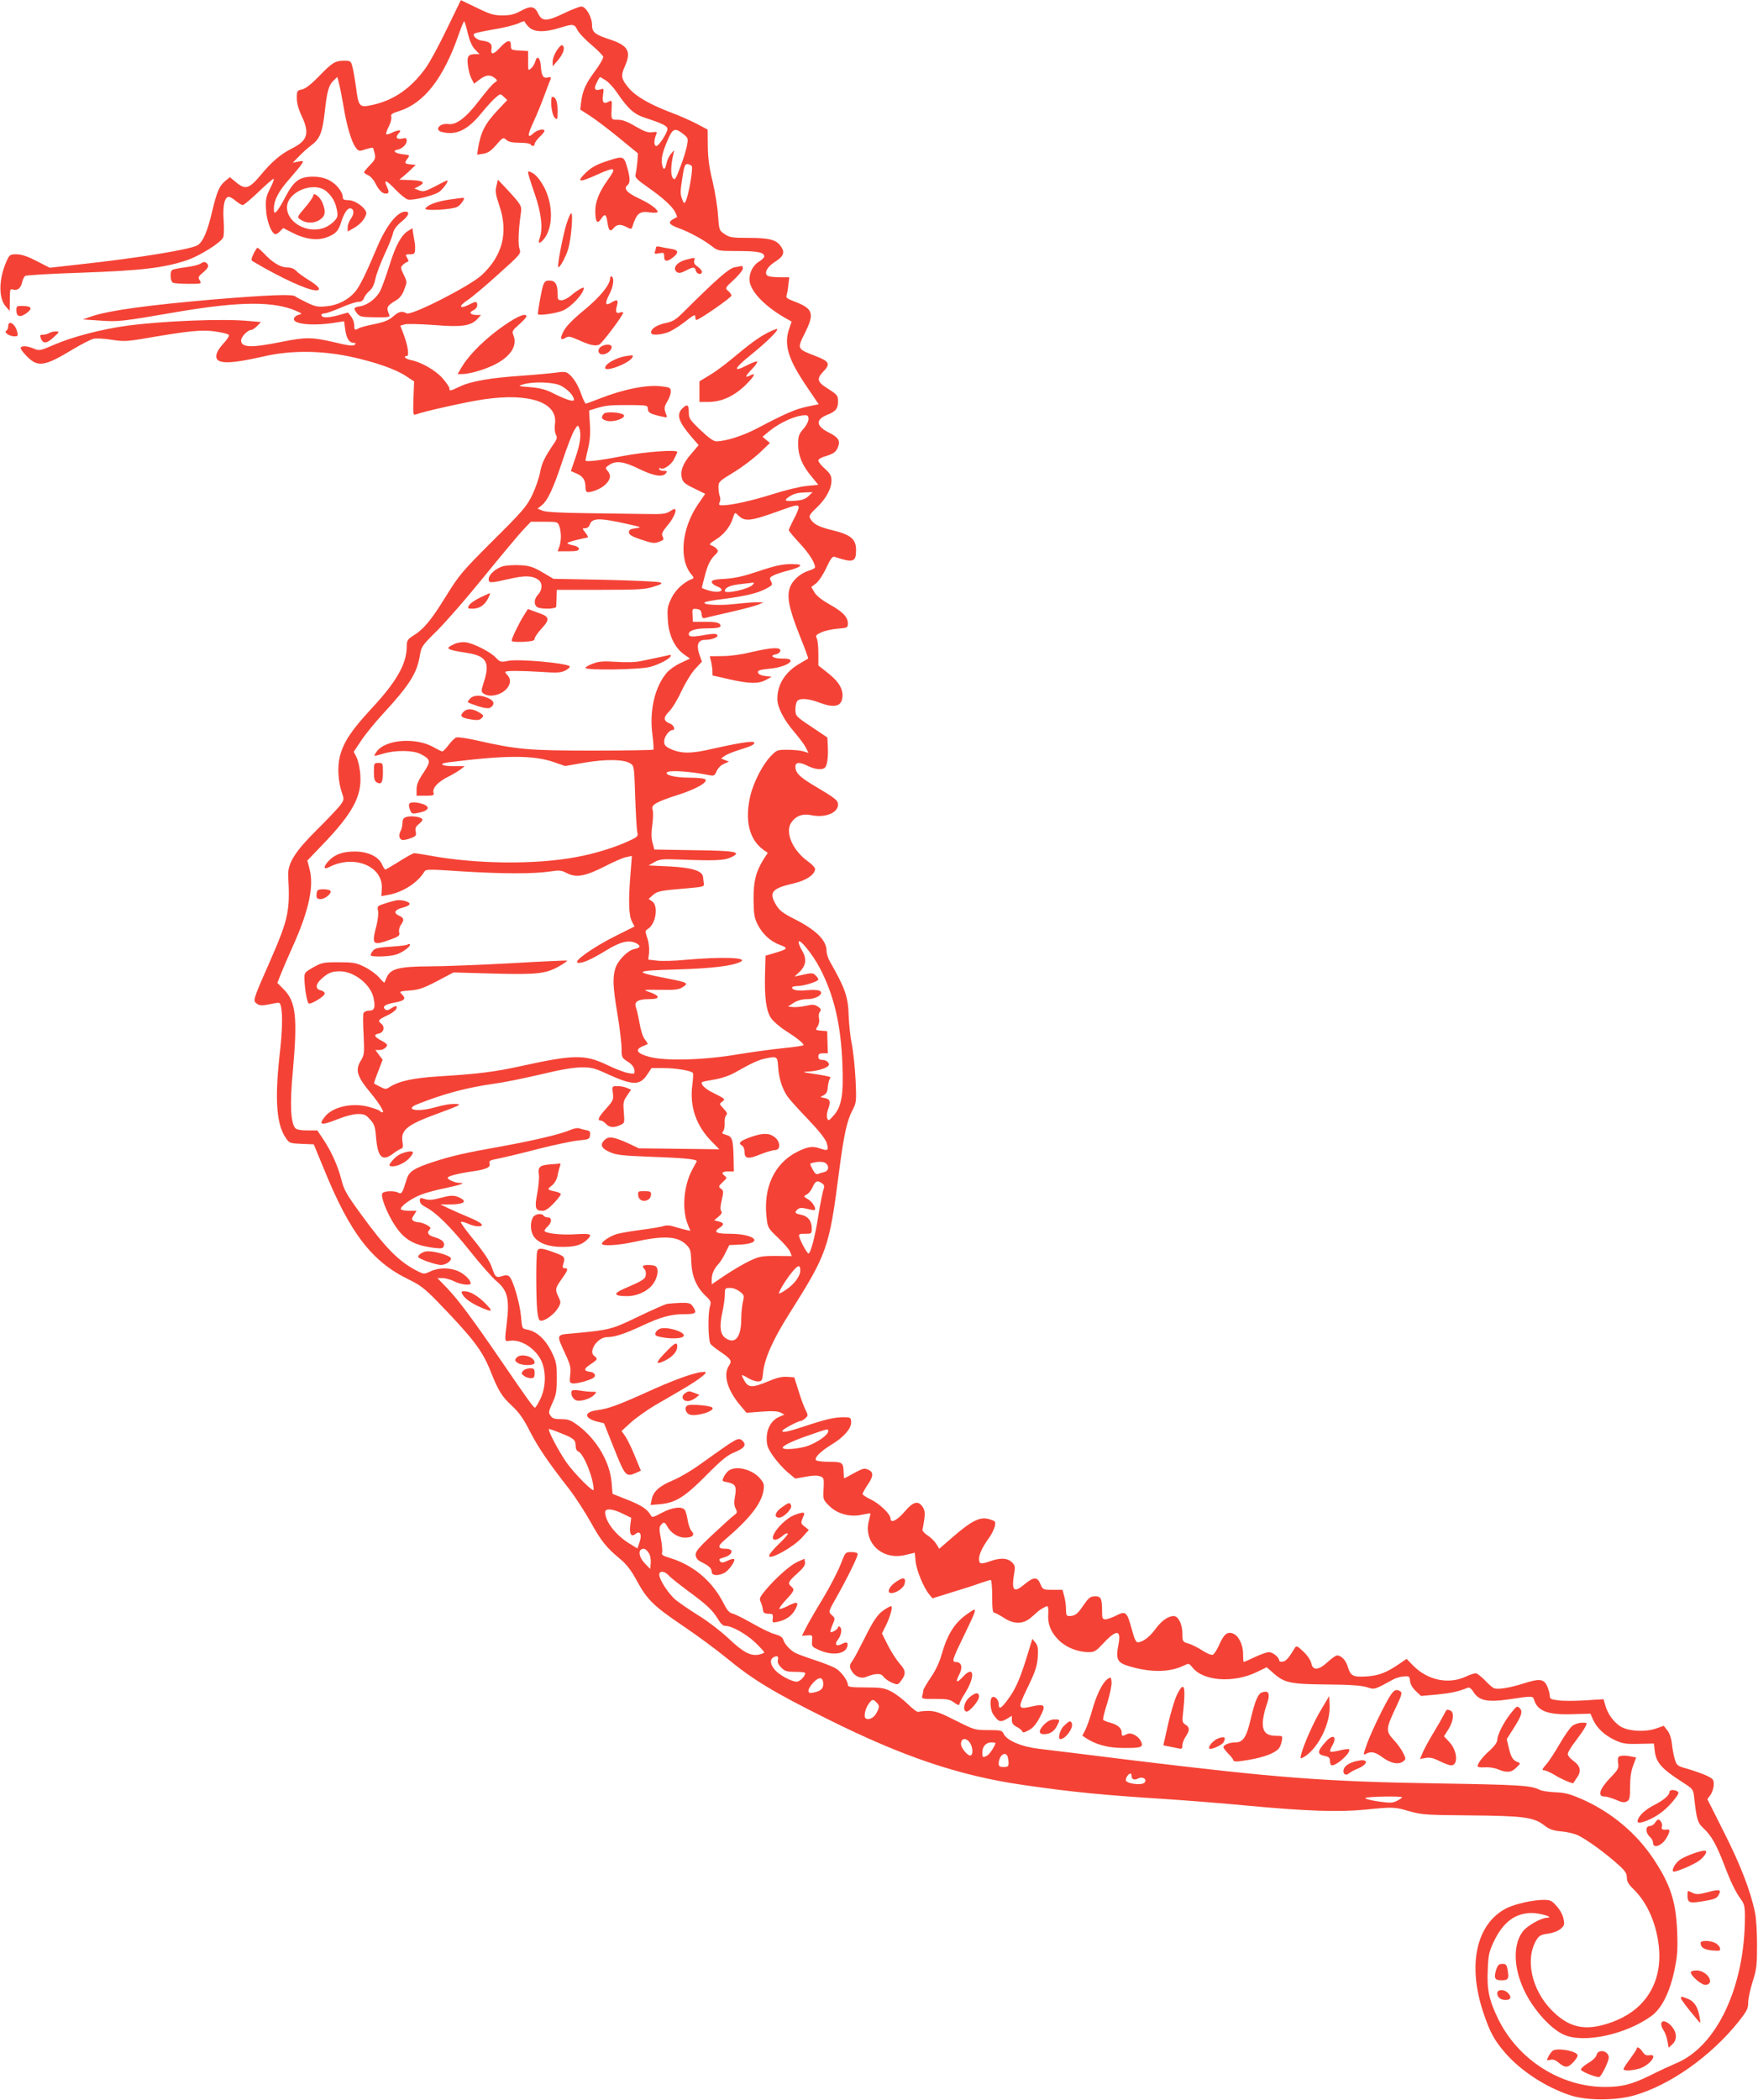 <?xml version="1.0" standalone="no"?>
<!DOCTYPE svg PUBLIC "-//W3C//DTD SVG 20010904//EN"
 "http://www.w3.org/TR/2001/REC-SVG-20010904/DTD/svg10.dtd">
<svg version="1.0" xmlns="http://www.w3.org/2000/svg"
 width="1072pt" height="1280pt" viewBox="0 0 1072 1280"
 preserveAspectRatio="xMidYMid meet">
<g transform="translate(0,1280) scale(0.1,-0.1)"
fill="#f44336" stroke="none">
<path d="M2725 12624 c-46 -96 -104 -204 -129 -238 -89 -124 -195 -198 -327
-226 -78 -17 -83 -11 -98 108 -7 48 -16 104 -22 125 -9 35 -12 37 -50 37 -55
0 -73 -11 -154 -95 -48 -49 -81 -75 -103 -80 -30 -6 -32 -9 -32 -53 0 -31 10
-68 30 -110 49 -105 36 -149 -60 -197 -68 -34 -123 -81 -186 -157 -75 -90 -97
-97 -156 -48 l-36 30 -26 -21 c-38 -30 -53 -65 -82 -186 -29 -123 -55 -185
-88 -207 -40 -26 -353 -77 -707 -116 l-196 -22 -80 41 c-56 29 -93 41 -122 41
-40 0 -43 -2 -62 -44 -47 -107 -49 -223 -4 -274 l24 -27 1 68 c0 64 1 68 20
62 27 -8 47 9 55 45 3 16 12 33 18 38 7 5 163 14 348 20 362 13 499 29 639 76
77 26 203 105 220 137 6 10 7 53 4 103 -7 89 5 146 31 146 8 0 27 -11 43 -25
17 -14 36 -25 42 -25 7 0 50 36 96 80 46 44 87 80 92 80 5 0 -4 -26 -20 -57
-26 -51 -29 -67 -26 -128 3 -69 31 -144 55 -152 6 -2 20 5 30 17 l20 20 59
-30 c76 -39 149 -48 208 -26 52 20 70 38 86 91 16 52 37 85 54 85 25 0 28 -33
6 -62 -11 -15 -20 -39 -20 -53 l0 -26 38 21 c39 23 65 52 75 85 8 29 -63 85
-109 85 -26 0 -34 4 -34 18 0 32 -39 81 -82 103 -29 15 -61 22 -99 22 -83 0
-117 -25 -168 -122 -22 -43 -47 -84 -56 -91 -13 -11 -15 -8 -15 21 1 51 30
106 100 184 34 39 66 78 72 88 9 17 7 18 -24 12 l-33 -7 38 39 c21 22 56 53
77 69 50 37 66 77 80 200 14 127 24 165 54 193 l23 22 11 -43 c6 -24 18 -86
27 -138 19 -118 49 -217 74 -249 18 -24 21 -24 60 -11 23 7 43 11 45 9 2 -2 7
-19 11 -36 6 -28 2 -37 -29 -69 -20 -21 -36 -40 -36 -44 0 -4 11 -12 25 -18
13 -6 32 -26 41 -44 23 -46 44 -68 66 -68 21 0 22 9 6 45 -20 44 -2 38 53 -20
29 -30 63 -58 76 -61 26 -7 140 19 184 42 24 12 70 74 55 74 -3 0 -36 -16 -73
-36 -60 -31 -72 -34 -98 -24 l-29 11 24 12 c47 24 35 36 -42 39 l-73 3 24 20
c14 11 36 31 50 45 l26 25 -32 3 c-37 4 -39 8 -17 37 14 19 13 20 -31 25 -47
5 -65 22 -30 28 28 6 55 32 55 54 0 17 -5 19 -30 13 -32 -7 -41 10 -18 33 20
20 2 23 -36 6 -19 -10 -38 -15 -41 -12 -3 3 4 24 15 46 12 23 19 50 16 60 -5
15 3 21 48 35 152 48 270 200 362 464 16 46 31 83 34 83 3 0 13 -32 22 -72 12
-48 26 -81 45 -100 l27 -28 -25 0 c-44 0 -53 -13 -46 -68 3 -28 13 -65 22 -82
l16 -30 33 25 c38 29 64 32 92 10 19 -15 19 -16 -3 -31 -12 -8 -52 -56 -90
-105 -80 -106 -142 -153 -190 -145 -50 7 -87 -35 -40 -48 87 -23 157 10 242
114 32 39 71 82 87 95 29 25 29 25 50 5 l21 -20 -54 -57 c-81 -86 -107 -135
-124 -237 l-6 -39 38 6 c29 5 48 18 79 54 40 46 43 47 61 31 14 -13 37 -18 81
-18 33 0 64 -4 67 -10 9 -14 25 -12 25 3 0 7 14 26 30 42 17 16 30 32 30 37 0
16 -44 7 -67 -14 -38 -36 -38 -12 0 69 20 43 49 114 65 158 17 44 33 89 38 99
6 16 4 18 -14 14 -29 -8 -40 9 -44 66 -3 54 -23 73 -34 32 -3 -13 -14 -32 -25
-42 -19 -17 -19 -16 -19 44 l0 61 -52 3 c-50 3 -53 4 -53 31 1 39 -23 34 -67
-14 -39 -43 -58 -45 -51 -6 6 29 -12 44 -56 49 -32 3 -63 30 -49 43 3 4 57 15
119 26 62 10 129 27 151 37 21 11 38 15 38 10 0 -5 11 -20 25 -33 31 -32 97
-33 187 -5 83 26 90 25 109 -13 8 -17 47 -58 85 -90 38 -32 70 -65 72 -73 2
-8 -19 -45 -47 -83 -59 -80 -77 -119 -87 -188 l-6 -51 58 -37 c33 -21 112 -81
177 -134 l117 -96 -4 -55 c-3 -30 -8 -64 -11 -75 -4 -16 9 -30 72 -74 94 -66
150 -116 170 -154 8 -16 13 -30 11 -30 -60 -29 -58 -42 9 -67 69 -25 154 -72
204 -111 36 -28 40 -29 159 -29 119 0 160 -8 160 -33 0 -7 -14 -21 -30 -30
-37 -22 -60 -65 -60 -110 0 -65 83 -156 211 -231 l46 -26 -13 -38 c-37 -103
-10 -190 111 -367 l67 -99 -68 -14 c-69 -14 -131 -40 -304 -131 -88 -47 -196
-81 -253 -81 -16 0 -48 23 -95 68 -67 64 -72 72 -72 110 0 46 -10 52 -40 22
-37 -37 -23 -80 54 -170 l46 -53 -46 -54 c-51 -59 -67 -103 -56 -148 6 -24 20
-36 75 -62 l67 -33 -44 -64 c-101 -148 -118 -339 -38 -430 11 -12 13 -20 6
-23 -51 -18 -104 -66 -129 -117 -25 -51 -27 -65 -23 -134 5 -93 41 -168 98
-210 l37 -26 -57 -27 c-31 -14 -69 -41 -85 -60 -73 -87 -106 -230 -87 -376 6
-48 9 -89 6 -92 -3 -3 -168 -6 -367 -6 -389 0 -462 6 -705 61 -62 14 -120 23
-130 19 -9 -3 -30 -23 -46 -45 -17 -22 -34 -40 -39 -40 -4 0 -27 11 -50 24
-109 64 -298 50 -351 -26 -9 -12 -14 -23 -13 -25 2 -1 25 5 52 13 77 23 183
22 230 -2 62 -33 64 -43 17 -114 -31 -46 -42 -72 -42 -101 l0 -39 54 0 c50 0
54 2 49 20 -7 28 28 65 92 97 28 14 61 34 74 44 l24 19 -66 0 c-78 0 -97 16
-30 24 345 43 512 44 637 2 l72 -25 120 21 c132 22 239 20 277 -5 24 -15 24
-20 30 -204 4 -103 9 -200 13 -215 6 -26 3 -29 -61 -58 -84 -38 -206 -75 -312
-94 -251 -47 -612 -43 -897 10 -43 8 -84 14 -90 14 -7 0 -47 -22 -91 -50 -44
-27 -82 -50 -85 -50 -4 0 -14 15 -22 34 -23 47 -86 76 -166 76 -72 0 -121 -18
-157 -56 -35 -37 -34 -57 2 -39 152 79 331 5 321 -133 l-3 -44 39 7 c88 14
182 74 222 140 10 18 20 18 230 4 241 -15 433 -16 536 -1 59 9 71 8 105 -10
56 -29 112 -19 230 41 54 28 113 54 132 57 l34 7 -9 -114 c-13 -164 -10 -249
9 -285 l16 -31 -122 -61 c-133 -67 -255 -154 -224 -160 26 -5 80 18 176 77 87
53 138 64 182 41 28 -15 24 -27 -12 -34 -42 -8 -104 -72 -118 -121 -16 -59
-14 -108 14 -277 14 -84 25 -178 25 -208 0 -54 1 -58 38 -81 25 -16 38 -33 40
-50 3 -26 2 -26 -40 -19 -24 5 -81 27 -126 49 -134 64 -201 64 -512 -4 -172
-38 -267 -50 -507 -65 -163 -10 -251 -29 -308 -66 -21 -14 -27 -14 -57 2 -18
9 -35 18 -37 20 -2 1 9 35 25 74 l27 71 -22 29 -22 30 24 0 c23 0 47 16 47 32
0 4 -15 15 -32 24 -46 24 -53 38 -20 44 31 6 42 40 17 60 -23 19 -19 25 34 50
45 21 69 45 57 57 -2 3 -16 -3 -31 -13 -20 -13 -29 -14 -38 -5 -17 17 1 29 57
40 62 11 74 23 48 49 -19 19 -19 20 47 25 55 4 83 14 166 57 l100 53 245 -7
c271 -7 321 -1 405 48 26 15 45 29 43 31 -2 2 -156 -5 -343 -16 -187 -10 -412
-19 -500 -19 -181 -1 -234 -14 -257 -67 -7 -15 -13 -30 -14 -32 -2 -2 -17 13
-34 33 -17 19 -57 48 -88 63 -51 25 -68 28 -157 28 -94 0 -103 -2 -155 -31
-52 -30 -55 -33 -54 -70 2 -61 16 -144 26 -150 13 -8 98 44 98 60 0 8 -11 17
-25 20 -33 8 -32 36 3 68 39 37 65 48 113 48 88 0 190 -80 207 -164 12 -58 5
-76 -28 -76 -16 0 -30 -7 -34 -16 -3 -8 -3 -68 1 -133 5 -110 4 -121 -16 -154
-37 -59 -25 -98 61 -201 51 -62 84 -116 70 -116 -4 0 -12 4 -18 10 -5 5 -37
16 -71 25 -99 25 -215 -2 -262 -61 -42 -53 -24 -56 82 -14 45 18 94 30 120 30
38 0 49 -5 74 -34 26 -28 31 -44 36 -111 11 -122 39 -147 107 -94 14 11 33 22
42 26 15 4 17 13 12 44 -12 72 30 105 221 174 53 19 103 39 113 44 15 9 15 11
-3 12 -37 2 -70 -3 -143 -23 -99 -27 -178 -11 -99 21 160 64 306 103 472 126
60 8 186 34 280 56 115 28 194 42 245 43 68 1 83 -3 170 -43 148 -67 192 -68
236 -1 l27 40 73 0 c76 0 170 -16 179 -30 3 -4 1 -39 -4 -77 -16 -129 24 -245
119 -341 l46 -47 -245 3 -246 3 -61 29 c-88 40 -121 46 -145 24 -33 -29 -24
-53 29 -76 40 -18 76 -22 257 -29 204 -7 279 -15 273 -28 -2 -3 -15 -29 -30
-56 -50 -97 -61 -241 -23 -331 l15 -36 -33 7 c-17 4 -48 13 -68 19 -23 8 -44
9 -60 4 -13 -5 -76 -16 -139 -24 -63 -8 -131 -20 -150 -26 -40 -12 -90 -45
-90 -59 0 -15 100 -10 194 11 184 41 269 36 322 -18 24 -24 27 -36 29 -102 3
-87 30 -153 88 -209 32 -30 34 -36 26 -64 -14 -48 -11 -210 4 -229 6 -8 33
-29 58 -46 66 -45 74 -56 55 -84 -38 -54 -13 -148 67 -243 l39 -46 92 7 c66 5
99 3 116 -6 l23 -12 -30 -13 c-48 -20 -78 -71 -78 -132 0 -43 6 -60 40 -109
22 -31 61 -75 87 -97 l47 -39 63 11 c41 8 72 9 88 3 24 -9 25 -13 22 -76 -4
-66 -3 -67 35 -105 49 -49 128 -70 201 -53 26 5 48 9 49 8 1 -1 -2 -19 -8 -41
-38 -137 81 -249 224 -212 l55 13 5 -53 c6 -56 49 -160 83 -201 l20 -24 119
37 c66 20 144 45 173 56 30 10 58 19 63 19 5 0 9 -45 9 -100 0 -73 3 -100 13
-100 6 0 32 -14 57 -30 60 -40 115 -41 162 -3 18 15 35 30 38 33 11 13 55 40
65 40 6 0 9 -18 7 -44 -5 -63 14 -113 63 -162 46 -46 117 -74 186 -74 30 0 43
7 78 45 90 97 120 96 100 -4 -16 -84 -6 -105 63 -126 134 -40 247 -39 334 2
33 16 34 16 55 -10 65 -84 252 -97 393 -28 l60 29 42 -37 c66 -58 102 -66 324
-68 140 -1 208 -6 243 -16 51 -16 42 -19 167 49 14 7 41 15 60 16 33 3 35 1
38 -28 2 -19 15 -42 35 -61 l32 -30 100 9 c88 9 124 17 185 41 10 4 22 -5 35
-26 34 -53 85 -64 220 -44 140 21 142 21 150 -5 21 -68 87 -92 239 -86 l104 3
16 -36 c23 -52 72 -97 135 -126 46 -21 68 -24 145 -22 l91 2 5 -45 c9 -72 42
-109 170 -191 65 -42 65 -42 71 -97 15 -134 21 -151 59 -186 44 -40 78 -100
124 -221 41 -108 70 -166 102 -210 20 -27 24 -43 24 -106 0 -425 -171 -789
-418 -892 -37 -16 -105 -47 -152 -71 -119 -59 -178 -74 -284 -74 -269 0 -528
165 -650 413 -56 116 -70 178 -64 303 3 85 8 108 34 164 58 124 132 180 235
180 55 -1 140 -27 91 -29 -37 -2 -119 -48 -146 -83 -75 -99 -52 -282 55 -442
59 -88 134 -161 196 -188 122 -54 380 2 535 116 62 46 111 146 139 281 17 82
20 123 16 230 -7 184 -41 289 -144 444 -106 159 -258 286 -437 365 -74 32
-104 40 -163 42 -40 2 -82 8 -95 15 -49 26 -119 31 -623 39 -692 11 -983 34
-1885 144 -245 31 -490 60 -545 67 -109 13 -197 51 -216 93 -9 19 -18 21 -93
21 -81 0 -85 1 -198 58 -94 48 -123 58 -165 59 -29 0 -56 -3 -62 -6 -6 -4 -34
17 -64 46 -29 29 -75 64 -102 78 -44 22 -63 25 -158 25 -88 0 -107 3 -107 15
0 26 -39 79 -72 100 -18 11 -76 34 -128 51 -52 17 -106 37 -120 44 -32 17 -66
54 -74 81 -5 15 -20 25 -49 33 -23 5 -85 35 -137 65 -53 30 -108 58 -123 61
-20 5 -34 21 -53 59 -70 140 -187 238 -335 282 -37 11 -47 18 -42 30 3 9 0 47
-7 85 -11 55 -11 71 0 84 17 21 24 19 40 -11 21 -38 66 -66 106 -66 47 0 63
16 41 40 -9 9 -19 38 -23 62 -4 25 -11 53 -16 63 -14 28 -76 22 -143 -14 -55
-29 -59 -30 -68 -13 -20 35 -55 59 -144 94 l-88 35 -6 72 c-12 125 -90 258
-202 343 -47 35 -61 40 -105 40 -40 0 -54 4 -65 21 -14 19 -12 26 11 77 23 49
27 70 27 152 0 88 -3 101 -33 163 -37 74 -89 122 -147 133 -32 6 -32 6 -38 79
-7 82 -49 226 -72 245 -11 9 -22 9 -44 2 -34 -12 -42 -6 -60 48 -15 44 -44 89
-126 190 -36 44 -65 85 -65 90 0 6 17 3 38 -6 20 -10 48 -18 62 -18 51 -2 32
20 -45 52 -44 18 -102 44 -130 57 l-50 24 67 0 c70 1 95 15 62 35 -36 21 -60
23 -114 8 -64 -17 -86 -19 -117 -8 -19 6 -23 4 -23 -13 0 -14 13 -27 38 -40
63 -33 150 -119 269 -268 63 -79 136 -162 163 -184 64 -54 77 -107 61 -244
-15 -127 -16 -122 18 -117 69 10 159 -49 193 -125 29 -66 26 -161 -7 -229 -14
-30 -30 -54 -33 -54 -9 1 -44 49 -202 280 -178 260 -261 372 -333 448 l-60 62
32 0 c17 0 49 -9 71 -20 39 -20 100 -27 100 -12 0 20 -37 56 -74 73 -52 24
-120 24 -171 0 -39 -18 -41 -18 -80 2 -111 56 -192 137 -346 349 -88 121 -102
145 -119 214 -22 83 -62 171 -113 246 l-32 48 -61 0 c-41 0 -65 5 -74 14 -28
34 -33 150 -15 340 30 337 20 431 -56 507 l-38 38 23 58 c13 32 44 105 70 162
99 219 132 370 103 476 l-13 50 96 100 c180 188 236 291 227 420 -2 39 -12 86
-22 107 l-18 36 46 69 c25 38 85 111 133 163 161 175 206 246 224 354 9 55 13
61 107 154 54 54 180 198 280 322 101 124 207 251 236 283 l54 57 82 0 c78 0
82 -1 91 -26 6 -14 10 -43 10 -64 0 -21 -4 -50 -10 -64 l-10 -26 65 0 c50 0
65 3 65 15 0 8 -14 17 -35 21 -19 3 -35 10 -35 14 0 5 53 20 123 34 5 1 -1 14
-13 29 -21 27 -21 27 -1 27 11 0 22 9 26 19 14 46 55 47 245 4 74 -17 74 -17
35 -23 -31 -4 -40 -9 -40 -24 0 -15 16 -25 69 -43 79 -26 85 -27 121 -13 22 8
24 13 16 29 -9 16 -4 28 28 67 37 43 58 90 47 101 -2 3 -17 -4 -32 -14 -23
-15 -46 -18 -139 -16 -60 1 -222 3 -360 5 -171 2 -259 7 -279 16 l-28 12 24
19 c38 30 72 104 127 270 28 85 61 170 73 189 19 31 22 33 29 16 15 -38 8 -96
-21 -180 l-29 -85 34 -15 c39 -16 55 -40 55 -83 0 -18 5 -31 13 -31 31 0 83
22 109 47 31 30 36 58 12 84 -14 16 -14 19 12 36 41 27 90 20 183 -26 89 -43
140 -51 161 -26 11 13 8 15 -14 15 -14 0 -26 5 -26 12 0 6 3 9 6 5 15 -15 66
18 84 54 11 21 20 41 20 44 0 16 -193 2 -335 -25 -144 -28 -225 -37 -225 -26
0 3 7 35 16 73 11 46 15 94 11 149 l-5 82 52 16 c55 16 82 18 219 17 79 -1 87
-3 87 -20 0 -25 13 -33 73 -47 43 -10 47 -10 41 5 -16 39 -15 52 5 84 12 19
21 46 21 60 0 23 -5 26 -54 32 -90 12 -234 -17 -384 -76 -40 -16 -76 -29 -80
-29 -4 0 -16 25 -27 55 -19 58 -51 108 -82 130 -13 9 -33 10 -71 4 -29 -4
-123 -13 -210 -19 -190 -13 -309 -33 -378 -66 -59 -28 -64 -29 -64 -10 0 7
-19 35 -42 61 -43 49 -132 99 -195 111 -31 6 -47 24 -22 24 15 0 6 63 -19 130
l-21 55 27 8 c15 4 95 2 178 -4 170 -14 225 -6 265 37 l22 24 -24 0 c-40 0
-53 15 -24 28 15 7 25 20 25 32 0 24 -8 25 -46 5 -64 -33 -72 -12 -11 27 23
15 106 84 183 154 139 125 142 128 132 156 -10 28 -7 116 8 218 6 48 5 50
-105 168 l-35 37 -9 -39 c-8 -32 -5 -52 18 -120 56 -164 19 -306 -109 -424
-75 -68 -427 -247 -456 -232 -30 16 -47 12 -83 -19 -24 -22 -54 -34 -111 -46
-43 -8 -87 -20 -97 -25 -26 -15 -29 -13 -29 19 0 16 -9 39 -19 52 l-19 24 -65
-18 c-63 -16 -97 -15 -97 4 0 5 9 9 20 9 10 0 55 16 99 35 43 19 91 35 105 35
19 0 29 7 36 24 4 13 20 32 33 43 16 13 28 37 36 73 6 30 32 98 56 150 25 53
48 110 51 128 5 22 21 45 50 69 47 38 56 63 25 63 -49 0 -119 -89 -175 -225
-64 -152 -102 -229 -130 -263 -43 -50 -107 -83 -176 -89 -51 -5 -68 -2 -117
22 -32 15 -65 32 -73 39 -17 14 -167 8 -495 -19 -396 -34 -639 -67 -746 -103
l-54 -19 105 -7 c114 -8 123 -7 490 56 366 61 569 62 706 3 38 -17 38 -18 14
-24 -14 -4 -26 -14 -28 -23 -7 -36 126 -47 269 -22 l37 6 7 -51 c7 -54 25 -81
53 -81 12 0 13 -3 4 -12 -8 -8 -39 -5 -124 16 -139 32 -173 32 -328 1 -178
-36 -240 -34 -240 10 0 23 42 65 65 65 6 0 21 11 34 24 l22 23 -68 6 c-160 16
-532 1 -753 -29 -151 -21 -322 -65 -437 -114 -88 -38 -93 -39 -127 -25 -40 17
-72 19 -80 6 -3 -5 12 -27 34 -49 70 -73 108 -68 288 41 51 30 106 59 123 62
17 4 67 1 110 -6 72 -11 91 -11 212 10 264 45 336 52 417 41 41 -6 79 -15 84
-20 6 -6 -6 -26 -32 -54 -54 -59 -58 -101 -11 -111 41 -9 117 1 259 33 162 37
342 36 522 -1 150 -32 282 -77 346 -121 l47 -31 -4 -104 c-3 -98 -2 -104 15
-97 47 18 310 77 414 92 280 41 452 -19 434 -150 -4 -25 -1 -52 5 -64 9 -18 8
-27 -7 -49 -62 -91 -78 -124 -89 -183 -7 -36 -29 -99 -49 -140 -33 -67 -58
-97 -238 -275 -189 -189 -206 -209 -286 -338 -90 -146 -136 -202 -201 -242
-35 -23 -39 -29 -39 -68 -1 -104 -62 -212 -215 -376 -124 -134 -169 -203 -192
-288 -17 -65 -12 -156 12 -226 14 -40 13 -43 -12 -77 -15 -19 -79 -87 -143
-150 -130 -129 -176 -202 -173 -275 12 -220 2 -265 -110 -522 -106 -240 -106
-242 -82 -260 19 -14 34 -14 111 2 29 6 32 5 38 -25 10 -52 7 -149 -10 -297
-29 -267 -18 -417 38 -498 22 -33 25 -34 97 -37 l74 -3 62 -150 c159 -392 294
-567 520 -675 66 -32 96 -55 171 -132 217 -224 274 -298 324 -423 49 -123 69
-156 131 -213 45 -42 70 -78 110 -156 51 -99 107 -182 241 -354 37 -48 95
-138 130 -200 64 -116 96 -156 184 -228 34 -29 63 -66 94 -123 64 -119 101
-157 283 -280 89 -60 208 -148 265 -195 164 -135 288 -210 618 -374 461 -230
803 -345 1189 -401 301 -44 499 -63 865 -86 135 -9 364 -27 510 -41 353 -33
553 -40 715 -24 171 17 177 17 270 -10 74 -21 102 -23 365 -25 329 -3 391 -11
454 -59 35 -27 56 -34 109 -39 37 -3 83 -15 104 -26 55 -28 158 -103 230 -167
53 -46 63 -61 63 -88 0 -24 10 -41 41 -71 88 -86 145 -223 156 -370 9 -135
-30 -249 -117 -336 -56 -56 -139 -100 -235 -124 -121 -30 -209 -3 -303 92
-123 125 -164 312 -93 429 16 26 27 32 70 38 30 4 61 16 77 29 23 20 25 27 18
61 -4 23 -21 55 -42 78 -30 34 -39 38 -81 38 -64 0 -176 -26 -225 -51 -184
-94 -239 -344 -141 -636 40 -119 65 -166 131 -243 94 -110 249 -212 399 -261
99 -33 275 -33 389 -1 218 62 466 237 636 448 52 66 60 81 60 118 0 23 12 80
27 127 24 75 27 100 27 224 0 77 -5 167 -13 200 -27 131 -88 288 -187 484
l-103 205 20 27 c10 15 19 43 19 62 0 32 -4 36 -52 58 -29 12 -80 30 -113 39
-56 16 -61 19 -72 56 -7 21 -15 64 -18 94 -4 36 -14 66 -28 83 l-22 28 -48
-17 c-69 -23 -173 -16 -219 15 -42 29 -75 76 -89 126 l-11 38 -112 -7 c-62 -4
-135 -4 -164 0 -46 6 -52 9 -52 30 0 13 -8 39 -17 59 -20 42 -46 45 -143 14
-88 -28 -161 -39 -182 -28 -10 5 -35 27 -55 49 -21 21 -45 40 -53 41 -8 1 -37
-8 -64 -21 -105 -48 -232 -21 -320 69 l-39 40 -41 -28 c-81 -56 -128 -74 -203
-79 -84 -5 -97 2 -115 60 -11 39 -40 68 -65 68 -8 0 -33 -18 -57 -40 -55 -51
-91 -54 -100 -8 -4 18 -23 48 -48 71 -38 36 -43 38 -53 22 -35 -59 -53 -80
-73 -83 -12 -2 -22 1 -22 7 0 19 -39 51 -62 51 -13 0 -52 -14 -86 -30 -35 -17
-66 -30 -68 -30 -2 0 -4 21 -4 48 0 58 -28 114 -63 126 -34 12 -54 -4 -84 -72
-13 -29 -30 -55 -38 -58 -8 -3 -36 8 -62 25 -26 17 -64 37 -85 43 -37 11 -38
12 -38 61 0 56 -25 107 -53 107 -34 0 -75 -29 -112 -80 -36 -49 -78 -80 -108
-80 -9 0 -21 23 -31 63 -35 128 -39 131 -106 97 -22 -11 -48 -20 -60 -20 -18
0 -20 6 -20 54 0 71 -7 86 -39 86 -34 0 -41 -6 -79 -61 -32 -47 -48 -59 -83
-59 -16 0 -19 7 -19 43 0 23 -5 59 -11 79 l-10 38 -60 0 c-59 0 -60 1 -75 35
-18 45 -40 45 -95 0 -69 -58 -83 -42 -64 71 6 35 4 44 -16 63 -27 25 -69 27
-129 6 -60 -21 -70 -19 -70 13 0 30 20 72 62 130 15 21 30 52 34 69 6 30 4 32
-33 43 -55 17 -104 -6 -217 -103 l-89 -77 -18 30 c-10 16 -34 40 -54 52 -19
13 -33 29 -30 35 2 7 7 35 11 63 5 38 3 56 -10 75 -27 41 -58 33 -111 -30 -46
-53 -85 -72 -85 -40 0 26 -67 90 -119 115 -28 13 -51 28 -51 34 0 6 14 31 30
55 37 54 38 78 4 93 -23 11 -33 8 -85 -20 -31 -18 -59 -32 -61 -32 -2 0 -3 15
-4 33 -1 63 -6 67 -88 67 -43 0 -78 5 -81 11 -10 15 31 55 97 95 73 44 118 96
118 134 0 24 -5 30 -22 31 -60 4 -112 -6 -218 -40 -140 -47 -180 -56 -180 -43
0 10 99 62 116 62 4 0 15 7 25 16 17 15 17 18 2 48 -9 17 -29 69 -43 116 l-27
85 -44 3 c-32 2 -65 -6 -116 -28 -94 -39 -118 -39 -143 2 -10 18 -18 34 -16
36 2 2 19 -6 37 -17 19 -12 46 -21 60 -21 24 0 27 4 32 53 8 85 60 202 158
357 232 367 245 401 304 859 30 232 49 320 83 384 24 47 25 53 19 185 -4 75
-14 173 -23 217 -9 44 -17 121 -19 171 -3 118 -21 169 -115 334 -11 19 -20 48
-20 64 0 65 -63 127 -197 195 -64 32 -89 50 -108 81 -50 80 -31 105 106 136
75 17 129 54 129 88 0 8 -20 29 -44 46 -93 67 -140 176 -102 235 28 42 70 58
125 46 82 -17 161 14 161 65 0 26 -17 39 -142 113 -91 54 -118 80 -118 118 0
29 27 30 81 2 23 -11 54 -19 72 -17 26 2 32 9 39 36 5 18 8 61 6 95 l-3 62
-97 65 c-96 64 -97 66 -98 105 0 23 5 46 12 53 19 19 70 14 141 -13 79 -29
122 -22 132 24 11 52 -15 102 -82 155 l-63 50 0 74 c0 40 -4 82 -10 92 -8 15
-4 21 27 35 20 10 65 20 100 23 61 5 63 6 63 33 0 38 -32 71 -115 117 -44 25
-77 51 -89 72 l-19 32 30 23 c16 13 44 55 62 95 26 55 37 70 50 66 114 -38
131 -32 131 41 0 67 -32 94 -144 121 -86 21 -118 38 -137 74 -7 13 1 27 40 63
57 54 91 115 91 167 0 28 -8 42 -40 71 -22 19 -40 42 -40 50 0 8 18 19 43 26
50 15 66 27 77 57 15 38 1 59 -55 87 -79 39 -84 79 -12 108 52 20 67 38 67 80
0 40 -2 42 -80 92 -46 30 -49 52 -10 92 46 47 37 63 -50 96 -111 43 -111 42
-60 143 58 118 48 146 -73 191 -37 14 -46 22 -41 34 3 9 9 37 11 64 l6 47 -59
0 c-33 0 -65 4 -73 9 -24 15 -4 54 43 84 54 34 63 57 39 93 -27 42 -69 54
-196 54 -102 0 -118 2 -148 23 -34 22 -34 24 -41 117 -3 52 -19 145 -33 205
-20 80 -28 138 -29 213 l-1 102 -66 35 c-36 19 -108 51 -160 70 -128 49 -211
97 -254 147 -47 55 -51 76 -26 131 42 93 22 129 -89 166 -92 30 -110 44 -110
88 0 48 -37 113 -65 113 -12 0 -58 -18 -104 -40 -105 -51 -136 -52 -158 -5
-23 48 -45 52 -106 19 -41 -22 -65 -28 -113 -28 -53 0 -76 7 -158 47 l-96 46
-85 -175z m969 -314 c17 -11 47 -43 66 -71 70 -103 105 -135 176 -158 105 -34
134 -49 134 -67 0 -23 -52 -103 -67 -104 -15 0 -17 29 -4 64 10 23 9 24 -22
20 -25 -4 -47 4 -101 35 -48 29 -80 41 -107 41 -43 0 -43 0 -39 73 2 47 1 48
-19 37 -31 -16 -40 -5 -34 41 6 39 5 41 -15 34 -35 -10 -43 2 -24 40 9 19 19
35 21 35 2 0 18 -9 35 -20z m470 -325 c32 -25 33 -27 25 -73 -5 -26 -23 -85
-41 -131 -29 -76 -33 -82 -46 -65 -13 18 -12 76 4 144 l6 25 -21 -23 c-11 -13
-23 -39 -27 -58 -8 -42 -20 -44 -27 -5 -7 34 4 78 38 156 28 62 41 67 89 30z
m54 -197 c10 -13 -20 -185 -38 -217 -7 -13 -11 -11 -19 12 -14 36 -14 45 1
140 9 61 15 77 29 77 9 0 21 -6 27 -12z m-2228 -154 c36 -31 56 -66 65 -117 6
-32 4 -42 -16 -64 -13 -14 -38 -32 -56 -39 -101 -43 -233 26 -233 122 0 95
164 162 240 98z m1426 -1183 c41 -19 84 -63 84 -87 0 -16 -47 -1 -131 41 -39
20 -76 30 -134 35 -77 6 -79 7 -45 17 58 18 179 15 226 -6z m1514 -206 c0 -13
-14 -41 -32 -60 -27 -32 -31 -44 -31 -93 0 -69 24 -128 82 -197 l41 -50 -72
-7 c-40 -4 -131 -26 -203 -49 -126 -40 -251 -68 -308 -69 -23 0 -26 3 -19 18
5 9 6 26 1 37 -4 11 -8 36 -8 55 0 33 4 37 91 90 50 30 120 83 157 117 l66 63
-23 19 -22 19 42 35 c66 53 159 95 216 96 17 1 22 -5 22 -24z m0 -469 c-19
-18 -39 -25 -82 -28 -63 -5 -71 1 -35 25 29 19 51 24 102 26 l40 1 -25 -24z
m-60 -70 c0 -8 -13 -40 -30 -71 -16 -31 -30 -61 -30 -66 0 -6 30 -41 66 -80
57 -61 94 -119 94 -147 0 -5 -17 -14 -37 -20 -53 -16 -102 -60 -117 -105 -19
-56 -4 -129 60 -290 31 -76 54 -140 52 -141 -2 -1 -24 -14 -49 -29 -90 -51
-139 -128 -139 -217 0 -50 38 -125 102 -200 31 -36 63 -79 72 -97 l16 -32 -33
10 c-17 5 -61 9 -96 9 -62 0 -65 -1 -103 -41 -48 -50 -104 -159 -123 -241 -35
-151 -6 -267 83 -330 l24 -16 -25 -38 c-48 -78 -62 -132 -62 -244 1 -88 4
-112 23 -151 30 -61 78 -106 137 -128 54 -20 51 -25 -32 -50 l-55 -16 -3 -110
c-4 -142 7 -228 37 -271 13 -19 52 -53 88 -76 69 -44 110 -77 110 -88 0 -4
-57 -12 -127 -19 -69 -7 -192 -24 -272 -37 -201 -35 -438 -42 -536 -17 -79 20
-97 44 -48 65 15 7 30 13 32 14 2 2 -6 15 -17 29 -12 15 -25 56 -32 98 -7 39
-17 83 -22 97 -13 34 12 50 79 50 74 0 71 21 -7 47 -30 10 -21 11 75 10 93 -2
115 1 139 17 38 24 29 28 -104 54 -202 39 -193 46 65 53 217 6 346 22 393 48
44 25 -120 30 -334 11 -70 -7 -150 -9 -179 -5 l-52 6 5 44 c2 25 -2 62 -11 88
-14 41 -14 44 5 56 47 30 64 138 26 166 l-23 16 27 24 c28 24 44 27 223 42 82
7 90 10 87 28 -2 11 -4 29 -5 40 -4 37 -67 57 -206 64 l-126 6 35 20 c31 18
49 20 155 16 213 -8 268 -6 309 12 76 34 36 42 -224 45 l-240 4 -11 41 c-8 29
-8 63 -1 112 5 39 6 79 1 91 -10 28 21 46 158 90 113 36 186 80 162 95 -8 5
-50 9 -95 9 -83 0 -148 15 -138 31 10 17 142 8 265 -17 22 -4 28 0 39 26 8 18
26 37 44 44 l31 14 -24 9 -24 10 24 17 c13 9 53 25 89 36 73 22 98 35 87 46
-9 9 -107 -7 -257 -41 -126 -30 -189 -29 -253 1 -30 14 -37 23 -37 46 0 27 30
68 50 68 21 0 9 31 -15 40 -40 15 -42 37 -5 73 18 18 52 73 75 124 24 50 61
111 84 136 l41 44 -16 46 c-19 58 -7 87 36 87 42 0 86 18 73 31 -7 7 -28 7
-69 0 -80 -15 -104 -14 -104 4 0 22 42 35 110 35 73 0 95 7 79 26 -8 10 -35
14 -88 14 l-76 0 -2 41 c-3 38 -1 40 25 37 21 -2 28 -9 30 -31 3 -24 7 -28 25
-23 12 4 83 20 157 37 74 17 149 37 165 44 l30 13 -35 1 c-19 1 -80 -4 -135
-10 -99 -12 -214 -5 -185 11 8 4 58 13 110 19 159 21 230 40 289 79 10 7 11
14 2 30 -10 19 -8 23 16 35 16 8 58 22 96 31 70 19 87 35 40 37 -68 4 -116 -5
-228 -43 -89 -30 -142 -42 -202 -46 -64 -3 -83 -8 -83 -19 0 -8 14 -20 30 -26
61 -23 22 -46 -45 -27 -25 7 -45 15 -45 17 0 3 7 33 16 66 18 72 36 109 66
136 17 17 19 23 9 35 -7 8 -22 18 -32 21 -17 6 -14 11 24 35 52 32 90 80 106
132 12 36 12 37 31 18 42 -42 75 -38 260 29 96 35 110 37 110 17z m-280 -470
c-21 -26 -170 -59 -170 -38 0 21 35 36 98 42 37 4 71 8 76 9 5 0 3 -6 -4 -13z
m409 -2336 c87 -166 129 -346 138 -590 7 -188 -5 -256 -57 -313 -26 -29 -29
-30 -36 -13 -4 10 -2 33 4 50 19 52 15 66 -18 73 -31 6 -31 6 -8 17 17 9 24
22 26 51 2 22 8 45 13 51 10 12 3 13 -151 37 -14 3 -5 5 19 6 48 1 112 20 123
36 11 14 -12 35 -38 35 -17 0 -24 6 -24 20 0 15 7 20 29 20 l29 0 -2 68 -2 67
-37 3 c-36 3 -36 4 -21 27 9 14 12 33 8 49 -3 15 -1 32 6 40 9 12 6 18 -13 31
-20 13 -32 14 -75 4 -28 -6 -64 -9 -79 -7 l-28 3 35 23 c23 14 51 22 81 22 56
0 105 32 79 50 -9 6 -39 8 -75 5 -61 -6 -95 0 -95 16 0 5 15 9 33 9 39 0 127
28 127 40 0 5 -7 16 -17 25 -16 17 -24 16 -99 -1 l-29 -6 33 31 c38 38 42 79
12 129 -11 18 -20 40 -20 50 1 29 86 -75 129 -158z m-254 -605 c5 -69 25 -132
57 -178 12 -18 68 -80 124 -138 65 -68 106 -119 114 -143 15 -46 9 -53 -33
-38 -51 18 -78 15 -145 -18 -141 -71 -210 -220 -187 -406 6 -56 10 -62 70
-119 35 -33 68 -71 73 -85 l10 -26 -97 1 c-87 0 -102 -3 -161 -31 -36 -17
-102 -56 -147 -86 l-83 -56 0 30 c0 33 13 63 42 95 11 12 30 42 42 68 l23 46
67 3 c148 8 91 66 -64 66 -81 0 -101 10 -66 34 33 21 33 32 -1 41 l-28 7 27
23 c18 15 23 26 16 33 -7 7 -6 29 3 67 12 52 11 59 -5 70 -16 12 -15 15 11 40
26 24 27 27 11 39 -23 17 -13 26 26 26 l31 0 -2 96 c-3 103 -9 118 -49 128
-21 6 -24 10 -14 21 6 8 10 30 9 49 -2 20 2 41 9 48 9 9 6 18 -16 41 -26 27
-26 29 -9 42 22 16 22 16 -62 58 -42 21 -71 50 -60 61 2 3 36 10 74 16 43 7
91 23 125 42 108 61 146 78 190 87 69 14 71 13 75 -54z m293 -587 c20 -20 14
-45 -12 -52 -13 -3 -31 -8 -39 -12 -10 -3 -20 6 -31 27 -20 39 -20 37 2 42 34
9 68 7 80 -5z m-25 -121 c15 -10 16 -18 7 -42 -5 -17 -19 -86 -30 -155 -19
-124 -47 -230 -60 -230 -8 0 -45 66 -55 98 -6 20 -3 22 34 22 40 0 41 1 41 33
0 45 -24 75 -65 83 -38 7 -43 15 -20 34 11 9 25 10 57 2 23 -6 44 -9 46 -7 10
10 -13 49 -40 65 -30 18 -30 18 -8 30 12 6 28 27 36 46 15 36 30 42 57 21z
m-133 -530 c0 -35 -35 -82 -84 -116 -25 -18 -46 -28 -46 -24 0 15 48 92 82
132 35 42 48 44 48 8z m-368 -130 c26 -20 27 -25 18 -62 -5 -22 -10 -68 -10
-103 0 -114 -38 -159 -97 -117 -31 22 -37 68 -19 153 9 40 16 91 16 113 0 37
1 39 33 39 18 0 43 -10 59 -23z m-1093 -862 c79 -31 91 -41 91 -77 0 -16 6
-31 15 -34 34 -13 94 -162 95 -234 0 -20 -113 93 -165 165 -47 67 -120 205
-107 205 5 0 37 -11 71 -25z m1631 11 c0 -21 -60 -64 -119 -87 -48 -18 -145
-28 -157 -16 -11 11 51 42 156 78 127 44 120 42 120 25z m-1253 -502 l52 -25
-6 -48 c-6 -52 7 -72 33 -50 27 22 40 -4 24 -50 l-13 -39 -49 30 c-84 52 -147
133 -148 191 0 25 46 22 107 -9z m158 -238 c10 -15 15 -40 13 -62 l-3 -37 -32
33 c-41 43 -45 90 -7 90 8 0 21 -11 29 -24z m121 -137 c10 -12 62 -53 114 -92
119 -87 155 -121 187 -174 17 -29 32 -43 46 -43 40 0 127 -49 182 -101 30 -29
55 -56 55 -60 0 -4 -15 -11 -33 -14 -51 -10 -96 15 -184 98 -43 41 -123 103
-178 137 -55 34 -119 78 -143 97 -44 36 -102 124 -102 156 0 24 33 22 56 -4z
m667 -518 c-3 -13 4 -29 21 -45 21 -22 34 -26 86 -26 33 0 60 -3 60 -8 0 -19
-33 -52 -52 -52 -32 0 -107 41 -134 73 -28 34 -31 62 -7 76 23 12 32 6 26 -18z
m277 -146 c0 -28 -17 -43 -58 -51 -27 -5 -32 -3 -32 12 0 10 14 33 32 51 34
36 58 31 58 -12z m324 -111 c20 -19 20 -28 1 -64 -15 -30 -47 -46 -66 -34 -14
9 -4 58 18 89 21 29 27 30 47 9z m570 -246 c20 -29 21 -78 2 -78 -18 0 -56 47
-56 70 0 36 31 41 54 8z m156 -1 c0 -15 -35 -69 -50 -77 -27 -15 -30 -13 -30
19 0 36 23 61 56 61 13 0 24 -2 24 -3z m74 -83 c3 -9 6 -27 6 -40 0 -20 -5
-24 -30 -24 -24 0 -30 4 -30 21 0 47 40 79 54 43z m756 -118 c0 -22 17 -28 40
-16 28 15 58 -6 38 -26 -18 -18 -113 -5 -113 16 0 16 16 39 28 40 4 0 7 -6 7
-14z m1650 -131 c0 -2 -14 -12 -31 -21 -27 -14 -42 -14 -115 -4 -46 7 -81 16
-78 21 5 9 224 13 224 4z"/>
<path d="M1910 11607 c0 -7 -22 -39 -50 -72 -48 -56 -49 -59 -30 -72 35 -25
82 -26 118 -4 36 23 41 50 18 106 -15 36 -56 67 -56 42z"/>
<path d="M4580 8825 c-54 -14 -129 -24 -174 -24 l-78 -1 7 -27 c4 -16 8 -42 9
-59 l1 -31 105 -24 c122 -27 175 -28 221 -3 l34 19 -40 5 c-26 3 -41 11 -43
21 -2 13 11 17 69 23 115 10 183 65 78 62 -53 -1 -82 19 -37 26 12 2 24 11 26
21 5 24 -55 21 -178 -8z"/>
<path d="M4582 5871 c-66 -23 -84 -38 -59 -52 10 -6 17 -22 17 -40 0 -42 22
-46 96 -15 35 14 76 26 89 26 36 0 35 51 -1 79 -33 26 -72 26 -142 2z"/>
<path d="M3396 12494 c-14 -21 -26 -52 -26 -68 l0 -30 30 34 c34 40 47 77 32
92 -7 7 -18 -2 -36 -28z"/>
<path d="M3362 12154 c3 -33 11 -62 21 -72 16 -15 17 -12 17 44 0 56 -11 84
-33 84 -5 0 -7 -25 -5 -56z"/>
<path d="M3710 11821 c-76 -24 -109 -43 -149 -85 -46 -47 -24 -48 79 -1 114
51 123 47 65 -33 -51 -72 -75 -130 -75 -187 0 -67 12 -84 34 -51 24 37 33 32
40 -19 8 -53 17 -61 39 -34 20 23 42 24 80 4 25 -13 28 -13 33 3 27 84 44 97
110 87 24 -3 44 -2 44 3 0 17 -46 51 -113 82 -73 34 -96 60 -72 80 19 16 19
40 -1 112 -19 66 -24 68 -114 39z"/>
<path d="M3220 11748 c0 -7 18 -65 40 -128 42 -120 52 -216 30 -274 -12 -34 3
-33 29 0 54 69 54 207 0 311 -21 40 -46 72 -66 85 -24 15 -33 16 -33 6z"/>
<path d="M2744 11584 c-79 -11 -136 -32 -150 -55 -9 -16 163 -7 194 10 20 10
48 49 40 55 -2 1 -39 -3 -84 -10z"/>
<path d="M3452 11428 c-23 -81 -55 -249 -48 -256 8 -8 46 61 61 111 18 61 31
217 18 217 -5 0 -19 -33 -31 -72z"/>
<path d="M2489 11393 c-42 -26 -77 -89 -115 -213 -20 -63 -45 -132 -55 -152
-24 -47 -77 -87 -123 -95 -41 -6 -43 -12 -18 -44 17 -20 28 -22 111 -23 77 -1
90 1 85 14 -20 48 -17 54 42 90 21 12 38 34 49 65 18 46 18 47 -3 90 -19 39
-20 46 -7 59 8 8 20 16 27 19 11 3 11 9 0 26 -11 20 -10 21 18 21 26 0 30 4
31 28 1 15 0 32 -1 37 -1 6 -5 29 -9 52 l-6 42 -26 -16z"/>
<path d="M4000 11292 c0 -6 -3 -17 -6 -26 -5 -13 -1 -15 25 -10 28 6 31 4 31
-20 0 -32 18 -33 54 -5 37 29 33 46 -11 52 -21 3 -50 9 -65 12 -17 5 -28 3
-28 -3z"/>
<path d="M1546 11253 c-15 -31 -16 -39 -4 -46 173 -103 334 -176 385 -177 36
0 17 26 -46 64 -31 19 -65 44 -76 56 -12 13 -31 20 -55 20 -40 0 -91 31 -144
89 -17 17 -33 31 -36 31 -3 0 -14 -17 -24 -37z"/>
<path d="M4180 11216 c-53 -14 -81 -52 -54 -73 13 -10 24 -8 55 7 48 25 55 25
62 0 6 -22 37 -28 37 -6 0 7 -12 21 -26 31 -18 11 -24 23 -21 36 6 21 8 21
-53 5z"/>
<path d="M1224 11194 c-11 -8 -52 -18 -92 -23 -39 -5 -75 -12 -81 -16 -17 -10
-13 -72 5 -79 9 -3 51 -6 95 -6 78 0 79 0 67 21 -12 18 -9 24 20 48 35 30 39
43 20 59 -9 7 -19 6 -34 -4z"/>
<path d="M4480 11171 c-34 -6 -106 -68 -306 -267 -52 -52 -70 -64 -115 -73
-55 -12 -89 -34 -89 -58 0 -16 40 -17 93 -2 20 5 66 32 102 59 71 55 75 57 75
35 0 -8 3 -15 7 -15 16 0 213 136 213 148 0 7 -9 20 -20 29 -20 17 -19 18 35
68 30 28 55 59 55 68 0 9 -3 16 -7 16 -5 -1 -24 -5 -43 -8z"/>
<path d="M3720 11103 c0 -39 -62 -114 -159 -194 -65 -53 -108 -97 -123 -125
-25 -47 -21 -62 11 -43 17 11 28 9 78 -13 67 -31 101 -39 126 -29 17 6 146
178 147 195 0 4 -7 5 -16 2 -25 -10 -33 2 -23 36 11 41 5 46 -31 25 -39 -24
-44 -9 -15 48 26 50 32 99 15 110 -5 3 -10 -2 -10 -12z"/>
<path d="M3311 11058 c-9 -29 -31 -148 -31 -172 0 -12 107 3 150 20 53 22 130
105 130 139 0 9 -43 -16 -78 -46 -18 -16 -44 -29 -57 -29 -23 0 -25 4 -25 41
0 56 -14 79 -50 79 -23 0 -30 -6 -39 -32z"/>
<path d="M100 10908 c0 -38 22 -45 60 -18 40 29 34 44 -18 45 -40 1 -42 0 -42
-27z"/>
<path d="M3075 10817 c-108 -74 -209 -173 -253 -244 l-32 -53 28 0 c45 0 138
27 201 59 94 48 136 113 113 174 -11 28 -9 32 33 69 25 22 45 44 45 49 0 24
-53 3 -135 -54z"/>
<path d="M50 10811 c0 -11 -5 -23 -12 -27 -16 -10 19 -34 50 -34 21 0 23 3 17
27 -12 50 -55 76 -55 34z"/>
<path d="M4685 10774 c-56 -28 -112 -69 -228 -166 -43 -36 -104 -80 -135 -98
l-57 -34 0 -63 0 -63 52 0 c82 0 157 34 227 101 58 57 70 82 27 59 -32 -16
-25 0 16 42 20 21 34 41 30 44 -3 4 -29 -6 -57 -20 -96 -50 -87 -24 21 63 99
80 166 147 158 156 -3 2 -27 -8 -54 -21z"/>
<path d="M300 10770 c-8 -5 -25 -10 -37 -10 -19 0 -21 -3 -14 -22 13 -35 36
-33 78 6 37 34 37 35 13 36 -14 0 -32 -5 -40 -10z"/>
<path d="M3668 10689 c-28 -16 -23 -49 6 -49 27 0 56 24 56 46 0 16 -37 18
-62 3z"/>
<path d="M3813 10629 c-59 -11 -123 -47 -123 -71 0 -28 143 26 165 62 10 16 5
17 -42 9z"/>
<path d="M3683 10279 c-22 -23 -14 -38 23 -45 42 -8 114 20 97 37 -16 16 -106
22 -120 8z"/>
<path d="M3068 9349 c-45 -13 -88 -51 -88 -79 0 -25 9 -25 124 1 97 23 144 21
180 -6 25 -19 24 -61 -3 -89 -23 -25 -27 -56 -9 -74 16 -16 118 -16 120 1 0 6
1 32 2 57 l1 45 265 0 c231 0 273 2 325 19 52 16 57 20 38 27 -12 4 -163 11
-335 15 l-313 6 -68 40 c-56 33 -79 40 -135 43 -37 2 -84 -1 -104 -6z"/>
<path d="M2928 9158 c-31 -15 -62 -36 -68 -48 -10 -18 -8 -20 22 -20 41 0 73
21 94 62 8 16 14 31 12 32 -2 1 -29 -11 -60 -26z"/>
<path d="M3193 9047 c-29 -47 -73 -137 -73 -152 0 -6 28 -9 70 -7 55 3 70 7
70 19 0 9 18 35 40 59 56 61 53 75 -21 100 l-60 22 -26 -41z"/>
<path d="M2774 8876 c-65 -29 -57 -35 76 -56 116 -18 139 -58 101 -175 -17
-55 -18 -61 -3 -72 9 -7 28 -13 43 -13 85 0 150 78 103 125 -9 9 -15 18 -12
20 7 8 94 7 213 0 104 -7 125 -6 154 9 18 10 29 21 25 25 -23 20 -312 46 -376
33 -44 -9 -48 -8 -75 20 -33 35 -135 87 -183 93 -19 3 -49 -1 -66 -9z"/>
<path d="M4025 8795 c-33 -7 -85 -18 -115 -24 -35 -8 -91 -9 -153 -5 -79 5
-106 3 -142 -11 -25 -9 -45 -21 -45 -26 0 -16 328 -11 393 6 55 14 127 52 127
68 0 4 -1 7 -2 6 -2 -1 -30 -7 -63 -14z"/>
<path d="M2865 8540 c-17 -19 -17 -20 7 -29 75 -28 107 -34 123 -21 24 20 17
40 -20 56 -48 20 -89 18 -110 -6z"/>
<path d="M2825 8460 c-24 -26 -12 -36 53 -46 33 -5 48 -3 59 9 14 13 13 17 -9
31 -43 28 -81 30 -103 6z"/>
<path d="M2280 8095 c0 -42 4 -56 18 -64 28 -15 37 -1 37 62 0 56 -1 57 -27
57 -27 0 -28 -2 -28 -55z"/>
<path d="M2496 7901 c-4 -5 -2 -21 4 -36 9 -25 13 -27 48 -20 66 12 80 37 31
54 -39 13 -76 14 -83 2z"/>
<path d="M2480 7821 c-19 -5 -25 -14 -26 -36 0 -17 -5 -40 -12 -52 -14 -26 -6
-53 16 -53 9 0 31 5 49 12 29 11 33 16 28 39 -5 21 0 31 21 48 16 13 24 25 18
30 -14 13 -66 20 -94 12z"/>
<path d="M1937 7373 c-4 -3 -7 -17 -7 -30 0 -18 5 -23 25 -23 28 0 69 35 60
50 -7 11 -68 14 -78 3z"/>
<path d="M2415 7312 c-11 -2 -42 -10 -68 -19 -45 -14 -48 -17 -42 -44 4 -15
-1 -56 -9 -89 -31 -119 -25 -126 81 -88 55 20 62 25 57 45 -3 12 1 32 10 45
22 31 20 43 -9 56 -38 17 -30 37 21 50 27 7 44 17 42 24 -5 14 -53 26 -83 20z"/>
<path d="M2486 7043 c-3 -4 -50 -10 -103 -13 -77 -5 -98 -10 -109 -25 -8 -10
-14 -22 -14 -27 0 -12 108 -10 152 3 39 10 97 53 87 63 -3 3 -9 3 -13 -1z"/>
<path d="M3737 6137 c5 -39 2 -46 -41 -94 -47 -52 -56 -73 -33 -73 8 0 22 -9
32 -20 21 -23 49 -25 88 -7 26 12 26 14 21 77 -5 58 -3 69 19 101 l25 37 -25
11 c-13 6 -39 11 -57 11 -34 0 -34 0 -29 -43z"/>
<path d="M3481 5914 c-60 -26 -210 -62 -411 -99 -240 -43 -310 -59 -425 -96
-119 -39 -150 -58 -165 -106 -26 -85 -31 -93 -50 -83 -26 14 -86 12 -98 -3
-14 -16 27 -121 76 -196 58 -88 116 -121 239 -137 44 -5 54 -4 59 10 9 23 -9
41 -56 55 -40 12 -50 27 -29 48 8 8 3 15 -19 27 -17 9 -39 16 -49 16 -10 0
-24 4 -32 9 -12 8 -12 13 3 35 l16 26 -44 0 c-25 0 -47 4 -51 9 -9 15 64 68
124 90 31 12 98 30 150 40 93 20 124 31 83 31 -26 0 -72 20 -72 31 0 10 55 25
149 39 89 13 114 25 106 49 -5 16 4 20 57 30 35 7 144 33 243 59 99 25 209 48
245 51 61 6 65 8 68 32 3 22 -2 27 -25 31 -15 3 -35 8 -43 11 -8 3 -30 -1 -49
-9z"/>
<path d="M2485 5780 c-43 -9 -70 -26 -95 -57 -19 -24 -20 -28 -6 -31 28 -6 82
17 110 47 34 36 31 49 -9 41z"/>
<path d="M3355 5703 c-64 -5 -76 -16 -69 -62 3 -20 -2 -72 -10 -115 -17 -88
-12 -106 32 -106 18 0 39 15 69 46 24 26 43 51 43 55 0 5 -12 11 -27 15 -57
12 -59 14 -29 37 18 15 31 37 36 62 4 22 11 48 15 58 4 9 3 16 -1 15 -5 -1
-31 -3 -59 -5z"/>
<path d="M3892 5513 c5 -48 78 -40 78 8 0 16 -8 19 -41 19 -38 0 -40 -1 -37
-27z"/>
<path d="M3249 5379 c-17 -33 -15 -83 5 -114 27 -41 89 -65 173 -65 79 0 116
10 151 42 38 36 28 41 -70 35 -88 -6 -188 6 -188 22 0 4 9 16 20 26 26 24 26
55 1 55 -11 0 -23 5 -26 10 -11 18 -54 11 -66 -11z"/>
<path d="M3276 5174 c-8 -21 -8 -285 0 -363 6 -48 10 -61 24 -61 27 0 82 42
103 78 18 30 18 35 3 66 -22 47 -21 54 19 110 39 55 42 66 19 66 -12 0 -15 6
-10 23 14 45 11 49 -54 73 -77 28 -96 30 -104 8z"/>
<path d="M2595 5172 c-23 -5 -45 -21 -45 -33 0 -11 106 -49 140 -49 27 0 60
22 60 39 0 19 -114 51 -155 43z"/>
<path d="M3920 5082 c0 -4 5 -13 11 -19 6 -6 9 -21 7 -34 -3 -25 -19 -35 -133
-84 -69 -30 -62 -45 19 -45 64 0 130 32 161 78 29 42 33 97 9 106 -23 9 -74 7
-74 -2z"/>
<path d="M2820 4911 c13 -26 56 -56 115 -81 69 -30 74 -25 25 25 -46 47 -94
75 -129 75 -18 0 -20 -3 -11 -19z"/>
<path d="M4070 4853 c-14 -2 -95 -38 -180 -79 -165 -79 -170 -80 -405 -102
-94 -8 -93 -5 -38 -124 31 -67 35 -84 30 -127 -5 -46 -4 -50 16 -53 12 -2 48
5 80 15 43 14 57 23 55 36 -2 9 -14 18 -28 19 -42 6 -42 18 0 46 45 30 47 34
24 51 -39 28 20 115 78 115 45 0 107 20 210 68 117 55 179 72 260 72 73 0 81
7 52 48 -13 19 -24 22 -72 21 -31 -1 -68 -4 -82 -6z"/>
<path d="M4024 4701 c-28 -12 -38 -39 -16 -45 68 -20 162 -17 162 4 0 26 -109
56 -146 41z"/>
<path d="M4057 4556 c-63 -65 -62 -79 2 -47 43 22 71 55 71 83 0 32 -15 25
-73 -36z"/>
<path d="M3149 4524 c-11 -14 -10 -18 6 -30 26 -19 105 -19 105 0 0 38 -85 61
-111 30z"/>
<path d="M3189 4444 c-11 -14 -10 -18 6 -30 10 -8 29 -14 42 -14 19 0 23 5 23
30 0 26 -3 30 -29 30 -16 0 -35 -7 -42 -16z"/>
<path d="M4255 4433 c-63 -14 -169 -54 -310 -118 -177 -80 -237 -102 -308
-111 -78 -11 -75 -49 5 -69 l41 -10 62 -155 c67 -168 72 -173 132 -148 l31 14
-37 90 c-20 50 -47 104 -59 121 l-22 31 56 51 c31 28 97 75 147 105 51 29 129
75 175 102 102 60 157 104 127 102 -11 0 -29 -2 -40 -5z"/>
<path d="M3487 4323 c-11 -18 6 -53 29 -59 29 -7 86 11 108 35 16 17 15 18
-11 18 -16 -1 -49 3 -74 7 -27 5 -49 4 -52 -1z"/>
<path d="M4175 4306 c-24 -17 -13 -46 19 -46 13 0 34 9 47 19 l24 19 -28 11
c-36 14 -39 14 -62 -3z"/>
<path d="M4193 4234 c-20 -9 -15 -42 8 -54 34 -19 164 19 142 41 -12 12 -130
22 -150 13z"/>
<path d="M4428 3987 c-35 -24 -105 -74 -157 -111 -52 -38 -127 -82 -166 -98
-83 -34 -122 -69 -131 -117 l-7 -34 60 5 c94 9 149 44 281 177 95 96 128 122
175 141 57 24 70 43 45 68 -19 19 -32 15 -100 -31z"/>
<path d="M4447 3839 c-9 -5 -24 -23 -32 -38 -14 -29 -14 -29 19 -35 50 -10 59
-25 48 -85 -7 -37 -6 -57 4 -76 11 -22 10 -26 -9 -40 -12 -8 -70 -61 -130
-117 -90 -84 -107 -106 -105 -127 2 -18 13 -31 35 -42 47 -23 63 -39 63 -60 0
-22 35 -26 75 -7 27 12 72 75 61 85 -3 4 -22 -1 -40 -10 -29 -13 -36 -14 -45
-3 -9 11 -5 15 16 21 61 15 74 55 19 55 -50 0 -52 15 -9 52 157 134 225 222
239 304 5 34 2 45 -20 71 -46 55 -140 81 -189 52z"/>
<path d="M4768 3613 c-42 -28 -51 -63 -17 -63 28 0 81 54 73 74 -8 21 -12 20
-56 -11z"/>
<path d="M4840 3564 c-61 -26 -141 -118 -125 -144 7 -12 34 -2 61 22 11 10 24
15 27 11 4 -4 -20 -32 -53 -63 -33 -31 -60 -64 -60 -73 0 -29 151 55 201 112
l41 46 -25 20 c-24 19 -25 22 -12 53 13 29 12 32 -3 32 -9 -1 -33 -8 -52 -16z"/>
<path d="M5126 3265 c-16 -41 -64 -135 -108 -208 -44 -72 -91 -153 -104 -180
l-24 -47 32 2 c32 3 33 2 30 -33 -3 -35 -1 -37 47 -58 77 -33 153 -23 167 21
8 27 -2 34 -30 19 -36 -20 -51 -5 -26 26 21 27 27 68 10 78 -5 3 -10 2 -10 -4
0 -11 -39 -35 -46 -28 -2 2 3 20 11 40 19 45 19 43 -5 65 -19 18 -19 19 31
107 64 113 129 245 129 262 0 8 -13 13 -37 13 -38 0 -38 0 -67 -75z"/>
<path d="M4862 3280 c-45 -21 -129 -95 -195 -173 -34 -42 -38 -51 -29 -70 6
-12 12 -33 14 -47 2 -20 9 -25 33 -26 27 0 30 -3 27 -28 -3 -27 -2 -28 30 -21
52 11 88 37 109 78 23 45 11 49 -52 16 -23 -11 -43 -18 -46 -15 -4 3 15 28 40
55 51 55 54 62 32 81 -23 19 -19 30 36 79 38 34 50 52 48 68 l-4 22 -43 -19z"/>
<path d="M5463 3158 c-43 -29 -58 -68 -28 -68 31 0 75 31 81 56 10 40 -7 44
-53 12z"/>
<path d="M5395 2990 c-42 -26 -68 -64 -127 -183 -28 -56 -59 -115 -70 -130
-17 -23 -18 -33 -10 -52 18 -39 57 -59 90 -47 62 24 93 25 109 3 8 -12 31 -28
51 -37 35 -14 37 -14 54 8 34 44 33 65 -6 108 -19 22 -52 72 -72 112 l-36 72
25 50 c27 57 43 116 30 116 -4 0 -22 -9 -38 -20z"/>
<path d="M5889 2956 c-72 -53 -114 -123 -148 -243 -12 -44 -36 -95 -65 -137
-25 -37 -46 -73 -46 -79 0 -7 -3 -21 -6 -32 -5 -20 -1 -21 79 -20 73 0 90 -3
116 -23 20 -14 31 -18 31 -10 0 7 16 39 36 70 64 105 53 172 -16 96 -37 -40
-46 -33 -20 17 22 43 13 75 -21 75 -27 0 -22 15 51 165 85 176 85 176 9 121z"/>
<path d="M6261 2700 c-41 -133 -69 -197 -117 -261 -40 -54 -54 -61 -54 -25 0
26 -24 51 -40 41 -16 -10 -12 -78 7 -105 31 -45 43 -49 80 -28 l33 20 0 -26
c0 -18 8 -30 29 -41 16 -8 31 -20 34 -27 3 -10 13 -9 40 6 25 13 45 36 67 78
40 74 33 85 -43 68 -93 -21 -94 -17 -30 116 46 95 57 128 61 183 3 54 1 70
-14 89 l-19 23 -34 -111z"/>
<path d="M6752 2565 c-30 -22 -67 -98 -93 -192 -12 -43 -30 -95 -40 -115 l-19
-37 22 -15 c62 -40 133 -59 223 -60 114 -1 129 4 113 39 -16 35 -62 59 -87 45
-27 -14 -31 -13 -31 9 0 28 -25 49 -70 61 -22 6 -41 14 -43 18 -3 4 8 50 25
102 16 52 28 110 26 128 -3 32 -4 32 -26 17z"/>
<path d="M7176 2468 c-14 -29 -38 -110 -54 -180 l-28 -126 30 -6 c17 -3 43 -9
59 -12 23 -6 27 -3 27 17 0 13 9 38 20 54 26 39 25 57 -1 73 -20 13 -21 19
-14 80 17 160 5 191 -39 100z"/>
<path d="M8427 2373 c-36 -71 -77 -161 -91 -201 -24 -67 -24 -72 -7 -62 32 17
56 12 101 -21 50 -37 97 -46 125 -26 19 15 19 16 2 51 -9 20 -35 56 -58 81
-50 54 -49 67 13 198 35 74 40 90 27 98 -34 21 -47 8 -112 -118z"/>
<path d="M7692 2483 c-21 -8 -41 -57 -63 -151 -27 -119 -48 -152 -95 -152 -37
0 -74 -15 -74 -30 0 -4 13 -21 28 -37 16 -15 31 -34 33 -42 4 -10 21 -10 97 3
92 16 157 41 180 69 7 8 15 28 18 45 6 32 6 32 -33 32 -59 0 -83 22 -83 77 0
25 10 72 21 104 28 75 18 101 -29 82z"/>
<path d="M5911 2454 c-32 -27 -43 -78 -19 -86 17 -6 78 65 78 91 0 28 -22 27
-59 -5z"/>
<path d="M8058 2383 c-46 -75 -109 -217 -124 -277 -6 -25 -5 -27 12 -18 88 47
168 205 162 319 l-3 55 -47 -79z"/>
<path d="M9207 2350 c-42 -55 -76 -124 -77 -156 0 -13 -18 -38 -42 -60 -45
-39 -78 -82 -78 -99 0 -6 19 -9 43 -7 25 2 60 -3 81 -12 54 -23 83 -20 113 11
26 25 26 26 7 33 -29 11 -40 29 -54 88 l-12 52 40 63 c48 75 58 103 42 122
-18 21 -21 19 -63 -35z"/>
<path d="M8804 2348 c-9 -18 -38 -69 -65 -113 -27 -44 -55 -97 -64 -118 l-16
-38 34 6 c26 5 47 0 85 -19 28 -14 60 -26 71 -26 45 0 38 91 -12 143 l-32 34
28 44 c30 48 36 103 11 113 -23 9 -22 9 -40 -26z"/>
<path d="M6369 2291 c-37 -37 -38 -61 -3 -61 36 0 61 16 79 50 20 39 20 40
-16 40 -20 0 -40 -10 -60 -29z"/>
<path d="M6488 2281 c-25 -23 -40 -81 -22 -81 31 0 81 68 70 96 -7 19 -16 16
-48 -15z"/>
<path d="M9587 2280 c-14 -11 -49 -62 -78 -112 -29 -50 -65 -106 -82 -124 -24
-28 -26 -34 -12 -34 10 0 39 -13 64 -28 41 -26 113 -56 115 -50 1 2 11 17 23
35 28 39 20 70 -26 103 -17 12 -31 30 -31 39 0 10 21 45 46 77 25 33 52 71 60
87 14 27 14 27 -19 27 -19 0 -46 -9 -60 -20z"/>
<path d="M7430 2205 c-30 -10 -67 -52 -55 -63 9 -9 76 21 86 39 16 31 7 37
-31 24z"/>
<path d="M8087 2187 c-56 -61 -58 -80 -7 -90 24 -5 30 -12 30 -32 0 -14 5 -25
11 -25 34 0 121 81 105 98 -4 3 -29 0 -57 -7 -27 -7 -53 -10 -57 -7 -3 4 2 20
11 35 33 56 7 75 -36 28z"/>
<path d="M9873 2094 c-7 -3 -9 -18 -6 -40 5 -31 1 -40 -51 -93 -63 -67 -76
-111 -32 -111 13 0 44 -9 70 -20 35 -16 50 -18 66 -10 17 9 20 21 20 90 0 54
6 96 19 129 l18 49 -30 6 c-33 7 -57 7 -74 0z"/>
<path d="M8287 2069 c-50 -8 -85 -28 -93 -52 -9 -28 11 -44 33 -25 10 8 32 20
50 27 64 26 71 61 10 50z"/>
<path d="M10180 1877 c0 -20 -38 -51 -95 -80 -51 -26 -87 -59 -98 -89 -8 -24
16 -23 71 2 57 26 103 62 148 117 29 36 34 47 23 54 -21 13 -49 11 -49 -4z"/>
<path d="M10092 1690 c-7 -11 -21 -20 -32 -20 -27 0 -27 -41 0 -65 11 -10 20
-26 20 -37 0 -34 46 -22 75 19 27 41 32 65 13 62 -30 -4 -40 2 -34 17 6 16 -9
44 -23 44 -3 0 -12 -9 -19 -20z"/>
<path d="M10324 1502 c-28 -10 -64 -26 -78 -36 -28 -18 -54 -62 -43 -73 9 -8
130 43 162 69 14 11 30 28 35 39 14 25 -6 25 -76 1z"/>
<path d="M10290 1252 c0 -49 10 -54 83 -42 83 13 95 18 108 42 17 31 3 34 -68
15 -58 -15 -69 -15 -94 -3 -28 14 -29 14 -29 -12z"/>
<path d="M10370 958 c0 -28 20 -41 70 -46 47 -4 52 -3 48 14 -2 10 -14 24 -28
31 -33 17 -90 17 -90 1z"/>
<path d="M9123 793 c-15 -49 -8 -63 32 -63 42 0 47 8 39 59 -6 36 -10 41 -33
41 -21 0 -28 -7 -38 -37z"/>
<path d="M10310 779 c0 -23 69 -81 92 -77 59 8 7 88 -57 88 -19 0 -35 -5 -35
-11z"/>
<path d="M9130 652 c0 -26 20 -42 52 -42 32 0 37 20 12 44 -22 22 -64 21 -64
-2z"/>
<path d="M10250 621 c0 -8 44 -66 103 -135 17 -21 18 -20 11 19 -10 61 -32 95
-69 111 -40 16 -45 17 -45 5z"/>
<path d="M10130 462 c0 -10 7 -28 16 -40 8 -12 18 -40 22 -63 l7 -40 23 21
c30 28 28 71 -4 109 -29 34 -64 42 -64 13z"/>
<path d="M9980 312 c0 -4 -18 -31 -40 -61 -22 -29 -40 -57 -40 -62 0 -12 46
-11 94 2 64 18 122 93 63 82 -17 -3 -28 2 -41 21 -16 25 -36 35 -36 18z"/>
<path d="M9472 303 c-7 -3 -19 -18 -28 -34 -15 -29 -14 -29 9 -24 17 5 33 -1
55 -20 21 -18 38 -24 52 -20 20 6 60 51 60 67 0 24 -109 47 -148 31z"/>
<path d="M9736 276 c-3 -14 -24 -35 -51 -50 -25 -15 -45 -33 -45 -40 0 -11 84
-46 111 -46 12 0 59 95 59 119 0 41 -64 55 -74 17z"/>
</g>
</svg>
